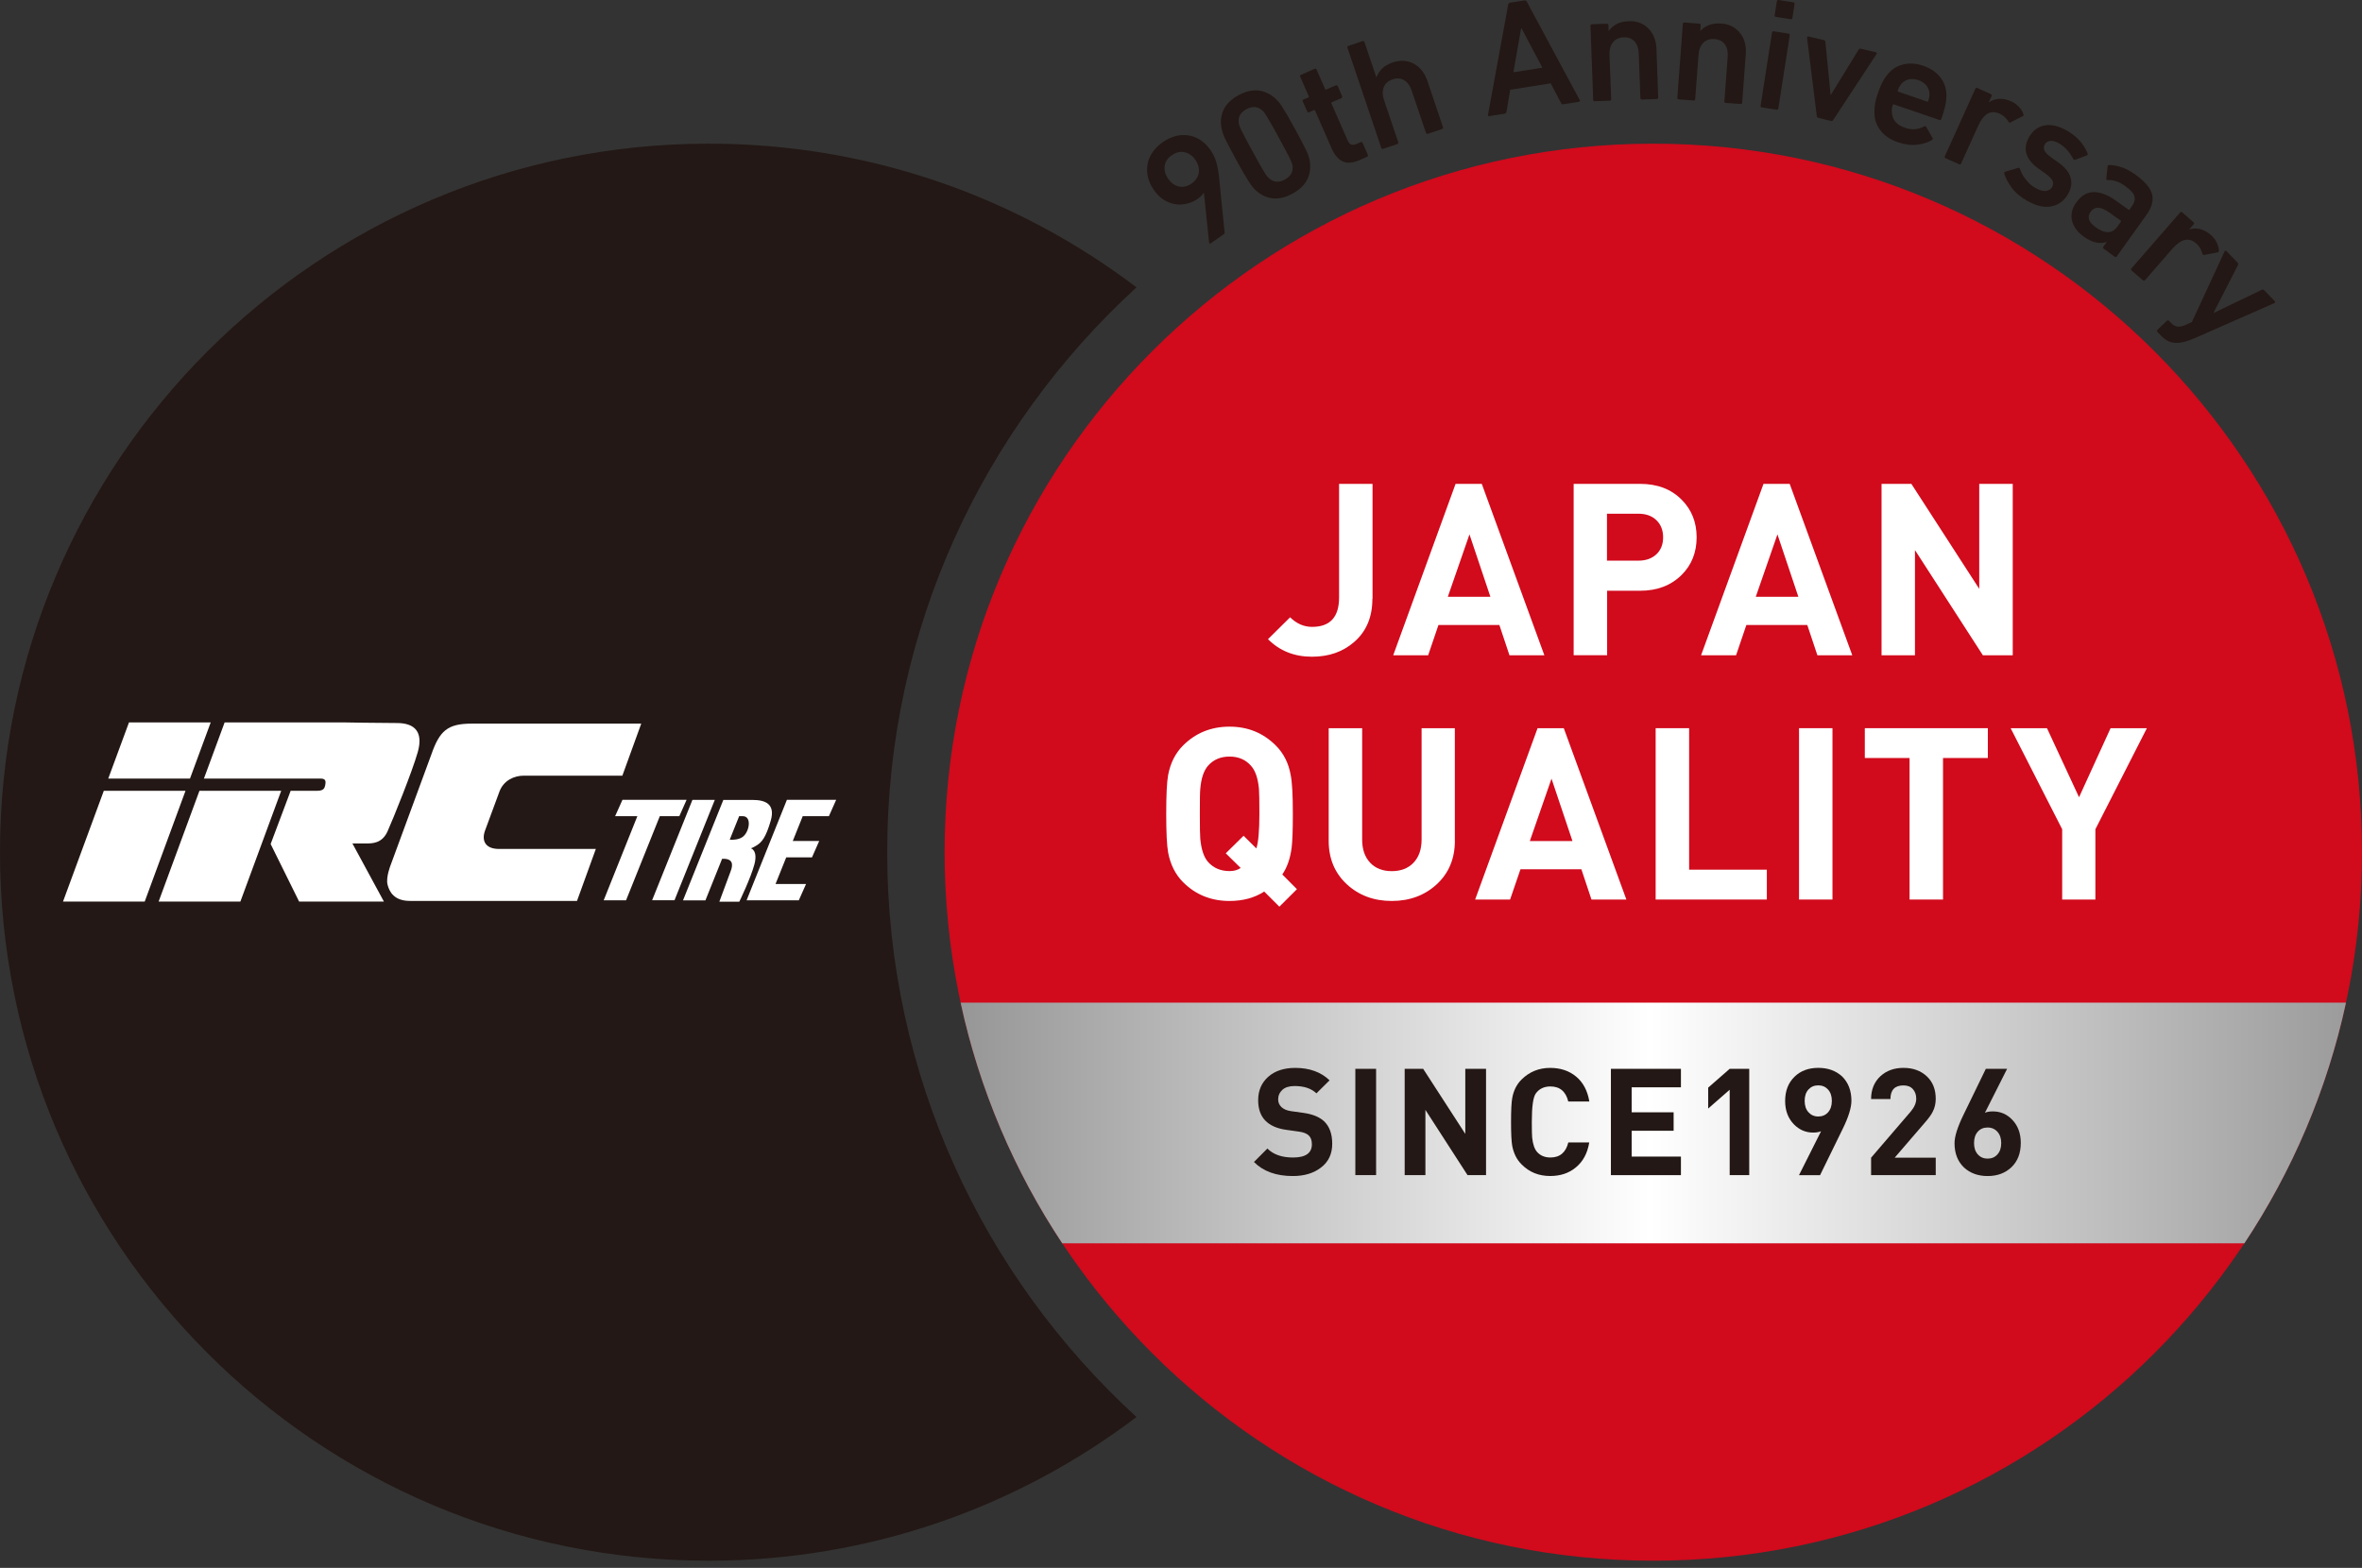 <?xml version="1.0" encoding="utf-8"?>
<!-- Generator: Adobe Illustrator 16.0.4, SVG Export Plug-In . SVG Version: 6.00 Build 0)  -->
<!DOCTYPE svg PUBLIC "-//W3C//DTD SVG 1.1//EN" "http://www.w3.org/Graphics/SVG/1.1/DTD/svg11.dtd">
<svg version="1.1" id="レイヤー_1" xmlns="http://www.w3.org/2000/svg" xmlns:xlink="http://www.w3.org/1999/xlink" x="0px"
	 y="0px" width="122px" height="81px" viewBox="0 0 122 81" enable-background="new 0 0 122 81" xml:space="preserve">
<rect x="0" y="0" width="122" height="81" fill="#333333" stroke="none"/>
<path fill="#D10A1C" d="M122,44.027c0,20.22-16.389,36.604-36.604,36.604c-20.217,0-36.606-16.386-36.606-36.604
	c0-20.216,16.39-36.604,36.606-36.604C105.611,7.425,122,23.812,122,44.027"/>
<path fill="#231815" d="M62.186,9.976L62.163,9.97c-0.021,0.04-0.056,0.088-0.112,0.146c-0.056,0.055-0.117,0.107-0.189,0.156
	c-0.178,0.123-0.364,0.209-0.568,0.252c-0.201,0.047-0.405,0.055-0.608,0.021c-0.204-0.035-0.399-0.109-0.585-0.229
	s-0.351-0.284-0.5-0.5c-0.162-0.233-0.268-0.467-0.316-0.702c-0.049-0.233-0.05-0.462-0.003-0.677
	c0.047-0.218,0.139-0.418,0.272-0.604c0.135-0.188,0.306-0.351,0.508-0.492c0.208-0.143,0.423-0.244,0.645-0.307
	c0.224-0.06,0.443-0.072,0.657-0.041c0.216,0.03,0.424,0.106,0.624,0.231c0.197,0.125,0.375,0.299,0.531,0.522
	c0.129,0.188,0.229,0.39,0.297,0.605c0.064,0.219,0.108,0.439,0.135,0.666l0.302,2.994c0,0.041-0.019,0.07-0.056,0.098l-0.655,0.457
	c-0.052,0.035-0.08,0.02-0.091-0.039L62.186,9.976z M61.543,9.483c0.219-0.15,0.342-0.338,0.376-0.562
	c0.032-0.224-0.026-0.441-0.176-0.661c-0.151-0.217-0.337-0.35-0.558-0.396c-0.222-0.05-0.439,0.004-0.657,0.155
	c-0.216,0.147-0.341,0.336-0.372,0.558c-0.029,0.222,0.031,0.442,0.18,0.655c0.151,0.22,0.336,0.354,0.553,0.402
	C61.109,9.685,61.326,9.635,61.543,9.483"/>
<path fill="#231815" d="M64.836,9.807C64.796,9.766,64.75,9.716,64.7,9.66c-0.052-0.058-0.109-0.142-0.181-0.25
	c-0.067-0.108-0.154-0.254-0.264-0.433c-0.104-0.179-0.232-0.41-0.39-0.692C63.709,8,63.583,7.764,63.49,7.58
	c-0.098-0.183-0.174-0.332-0.227-0.451c-0.057-0.116-0.093-0.211-0.111-0.279c-0.021-0.072-0.035-0.141-0.053-0.199
	c-0.074-0.361-0.037-0.691,0.104-0.984c0.142-0.297,0.396-0.545,0.765-0.746c0.367-0.2,0.715-0.283,1.038-0.244
	c0.325,0.039,0.622,0.183,0.896,0.438c0.045,0.045,0.09,0.094,0.141,0.147c0.048,0.054,0.105,0.138,0.178,0.247
	c0.068,0.107,0.156,0.254,0.262,0.432c0.104,0.18,0.232,0.41,0.392,0.696c0.155,0.284,0.282,0.517,0.376,0.702
	c0.098,0.184,0.171,0.334,0.227,0.451s0.092,0.213,0.113,0.285c0.021,0.073,0.038,0.14,0.053,0.194
	c0.064,0.362,0.027,0.692-0.115,0.989C67.385,9.552,67.132,9.801,66.764,10c-0.365,0.201-0.714,0.285-1.037,0.246
	C65.396,10.208,65.104,10.06,64.836,9.807 M65.55,9.214c0.235,0.21,0.507,0.23,0.815,0.062c0.311-0.17,0.439-0.411,0.395-0.726
	c-0.008-0.045-0.021-0.096-0.039-0.147C66.7,8.35,66.664,8.271,66.617,8.171c-0.053-0.105-0.123-0.243-0.215-0.413
	c-0.088-0.171-0.209-0.394-0.361-0.668c-0.148-0.276-0.271-0.495-0.369-0.663c-0.093-0.169-0.172-0.301-0.232-0.4
	c-0.061-0.098-0.105-0.17-0.141-0.215c-0.033-0.043-0.07-0.08-0.104-0.111c-0.241-0.207-0.514-0.227-0.821-0.057
	c-0.312,0.168-0.438,0.41-0.39,0.721c0.008,0.049,0.021,0.099,0.039,0.148c0.02,0.051,0.055,0.129,0.104,0.232
	c0.052,0.104,0.12,0.244,0.211,0.412c0.091,0.17,0.21,0.395,0.361,0.67c0.149,0.272,0.271,0.496,0.366,0.662
	c0.099,0.17,0.177,0.301,0.234,0.399c0.062,0.101,0.107,0.172,0.141,0.215C65.479,9.146,65.516,9.185,65.55,9.214"/>
<path fill="#231815" d="M70.247,8.262c-0.366,0.162-0.667,0.188-0.899,0.075c-0.229-0.106-0.425-0.342-0.58-0.698l-0.842-1.922
	c-0.014-0.029-0.035-0.039-0.062-0.025l-0.241,0.105c-0.054,0.02-0.087,0.008-0.106-0.043L67.29,5.247
	c-0.021-0.053-0.011-0.086,0.042-0.108l0.243-0.104c0.028-0.013,0.036-0.033,0.024-0.064l-0.438-1
	c-0.021-0.05-0.011-0.085,0.044-0.107L67.9,3.556c0.052-0.021,0.088-0.006,0.105,0.045l0.438,0.998
	c0.016,0.03,0.033,0.038,0.062,0.025l0.484-0.211c0.052-0.021,0.086-0.008,0.109,0.041l0.221,0.509
	c0.021,0.052,0.008,0.087-0.043,0.11l-0.483,0.211c-0.028,0.013-0.038,0.03-0.022,0.063L69.6,7.239
	c0.061,0.131,0.125,0.211,0.201,0.233c0.074,0.021,0.172,0.01,0.286-0.041l0.188-0.084c0.053-0.021,0.086-0.01,0.108,0.043
	l0.265,0.603c0.021,0.054,0.01,0.088-0.041,0.108L70.247,8.262z"/>
<path fill="#231815" d="M73.755,6.911c-0.052,0.019-0.086,0-0.103-0.053l-0.737-2.176c-0.082-0.246-0.209-0.425-0.379-0.533
	c-0.173-0.109-0.375-0.127-0.608-0.047c-0.229,0.076-0.382,0.213-0.457,0.405c-0.074,0.194-0.068,0.415,0.014,0.659l0.734,2.173
	c0.02,0.054,0,0.087-0.051,0.106l-0.721,0.243c-0.053,0.017-0.086,0-0.104-0.053L69.6,2.473c-0.02-0.051-0.002-0.086,0.051-0.104
	l0.722-0.244c0.053-0.018,0.087,0,0.104,0.054L71.093,4L71.1,3.998c0.043-0.146,0.133-0.293,0.27-0.438
	c0.135-0.141,0.328-0.252,0.576-0.338c0.205-0.068,0.397-0.092,0.58-0.078c0.185,0.018,0.354,0.068,0.512,0.155
	c0.156,0.087,0.294,0.206,0.41,0.354c0.117,0.151,0.212,0.325,0.279,0.53l0.803,2.379c0.02,0.053,0,0.086-0.051,0.104L73.755,6.911z
	"/>
<path fill="#231815" d="M77.9,0.241c0.008-0.057,0.037-0.092,0.094-0.1l0.749-0.119c0.057-0.008,0.096,0.014,0.118,0.065
	l2.734,5.083c0.023,0.051,0.01,0.08-0.043,0.09l-0.802,0.127c-0.054,0.008-0.093-0.014-0.119-0.062l-0.536-1.02l-2.091,0.332
	l-0.192,1.137c-0.008,0.059-0.037,0.09-0.095,0.1l-0.791,0.125c-0.057,0.01-0.075-0.018-0.069-0.072L77.9,0.241z M79.666,3.497
	L78.588,1.46l-0.021,0.005l-0.399,2.271L79.666,3.497z"/>
<path fill="#231815" d="M84.814,5.141c-0.058,0.002-0.084-0.022-0.086-0.08l-0.084-2.295c-0.008-0.258-0.08-0.465-0.211-0.619
	c-0.136-0.151-0.322-0.228-0.572-0.219c-0.239,0.01-0.424,0.096-0.551,0.26s-0.188,0.375-0.178,0.638l0.088,2.293
	c0.002,0.054-0.027,0.084-0.08,0.086l-0.763,0.024c-0.054,0.004-0.084-0.022-0.087-0.078L82.15,1.339
	c0-0.057,0.025-0.083,0.08-0.086l0.761-0.027c0.055,0,0.086,0.023,0.086,0.08l0.012,0.289H83.1c0.084-0.132,0.211-0.242,0.381-0.342
	c0.168-0.098,0.388-0.15,0.649-0.158c0.216-0.006,0.405,0.021,0.577,0.09c0.169,0.066,0.316,0.166,0.441,0.293
	s0.226,0.281,0.291,0.455c0.072,0.18,0.111,0.373,0.119,0.588l0.09,2.51c0.004,0.055-0.021,0.082-0.078,0.086L84.814,5.141z"/>
<path fill="#231815" d="M89.143,5.317c-0.055-0.004-0.082-0.035-0.076-0.088l0.17-2.291c0.021-0.256-0.023-0.47-0.143-0.64
	c-0.113-0.168-0.295-0.263-0.541-0.28C88.311,2,88.117,2.067,87.975,2.215c-0.146,0.15-0.226,0.354-0.244,0.611l-0.172,2.289
	c-0.004,0.056-0.033,0.082-0.088,0.077l-0.76-0.059c-0.054-0.003-0.079-0.031-0.074-0.089l0.283-3.805
	c0.004-0.057,0.034-0.078,0.09-0.076l0.758,0.058c0.055,0.004,0.08,0.034,0.074,0.09L87.82,1.6h0.01
	c0.098-0.119,0.234-0.218,0.416-0.295c0.18-0.078,0.4-0.106,0.664-0.088c0.214,0.016,0.402,0.067,0.564,0.153
	c0.158,0.088,0.297,0.201,0.407,0.343c0.111,0.139,0.191,0.301,0.239,0.483c0.053,0.183,0.066,0.383,0.053,0.596l-0.188,2.504
	c-0.004,0.056-0.033,0.082-0.088,0.076L89.143,5.317z"/>
<path fill="#231815" d="M91.009,5.552c-0.057-0.008-0.081-0.04-0.071-0.096l0.588-3.77c0.01-0.055,0.039-0.076,0.096-0.07
	l0.75,0.119c0.057,0.008,0.077,0.039,0.07,0.094L91.854,5.6c-0.01,0.053-0.041,0.076-0.097,0.066L91.009,5.552z M91.734,0.874
	c-0.057-0.006-0.077-0.037-0.068-0.094l0.109-0.711c0.009-0.053,0.039-0.074,0.096-0.068l0.751,0.119
	c0.056,0.008,0.075,0.039,0.067,0.095l-0.108,0.709c-0.011,0.053-0.041,0.077-0.099,0.069L91.734,0.874z"/>
<path fill="#231815" d="M93.924,6.091c-0.054-0.012-0.082-0.049-0.085-0.104l-0.503-4.034c-0.002-0.058,0.021-0.078,0.084-0.065
	l0.788,0.185c0.048,0.012,0.074,0.047,0.077,0.104l0.266,2.718l0.018,0.002l1.425-2.321c0.026-0.052,0.065-0.068,0.114-0.06
	l0.771,0.183c0.062,0.014,0.075,0.043,0.046,0.094L94.693,6.19c-0.028,0.05-0.068,0.068-0.123,0.058L93.924,6.091z"/>
<path fill="#231815" d="M98.027,7.348c-0.398-0.138-0.703-0.347-0.91-0.623c-0.209-0.276-0.309-0.599-0.301-0.961
	c-0.002-0.135,0.015-0.281,0.039-0.438c0.026-0.155,0.076-0.334,0.146-0.529c0.067-0.198,0.138-0.369,0.209-0.514
	c0.073-0.146,0.151-0.27,0.233-0.373c0.219-0.293,0.494-0.485,0.83-0.572c0.336-0.09,0.691-0.067,1.066,0.062
	c0.393,0.132,0.688,0.341,0.896,0.615s0.306,0.597,0.3,0.953c0,0.075-0.007,0.149-0.015,0.221c-0.006,0.074-0.021,0.157-0.041,0.25
	c-0.021,0.093-0.045,0.194-0.08,0.31c-0.031,0.113-0.074,0.246-0.125,0.396c-0.021,0.054-0.06,0.068-0.115,0.047l-2.335-0.797
	c-0.03-0.012-0.054-0.002-0.062,0.03c-0.021,0.058-0.035,0.111-0.039,0.16c-0.008,0.051-0.01,0.101-0.008,0.148
	c0,0.424,0.221,0.711,0.651,0.859c0.215,0.072,0.401,0.102,0.567,0.081c0.164-0.021,0.312-0.065,0.44-0.138
	c0.056-0.028,0.097-0.019,0.12,0.024l0.322,0.563c0.027,0.043,0.018,0.08-0.028,0.111C99.566,7.364,99.301,7.446,99,7.478
	C98.704,7.512,98.378,7.465,98.027,7.348 M99.598,5.213c0.041-0.12,0.062-0.23,0.064-0.339c-0.003-0.166-0.053-0.315-0.154-0.446
	c-0.102-0.132-0.242-0.228-0.42-0.289c-0.184-0.062-0.354-0.074-0.516-0.033c-0.16,0.041-0.293,0.129-0.396,0.263
	c-0.062,0.084-0.115,0.185-0.156,0.306c-0.01,0.03,0,0.052,0.03,0.062l1.483,0.51C99.568,5.254,99.587,5.245,99.598,5.213"/>
<path fill="#231815" d="M100.496,8.175c-0.051-0.022-0.064-0.061-0.04-0.11l1.571-3.474c0.021-0.053,0.062-0.065,0.111-0.042
	l0.689,0.312c0.048,0.022,0.062,0.06,0.041,0.108l-0.143,0.308l0.01,0.006c0.146-0.104,0.316-0.16,0.513-0.176
	c0.192-0.016,0.408,0.027,0.642,0.133c0.146,0.066,0.271,0.156,0.381,0.271c0.107,0.112,0.188,0.237,0.242,0.377
	c0.018,0.051,0.008,0.088-0.033,0.11l-0.629,0.322c-0.047,0.027-0.084,0.018-0.107-0.033c-0.062-0.092-0.128-0.174-0.2-0.241
	c-0.071-0.068-0.157-0.126-0.257-0.173c-0.242-0.106-0.452-0.106-0.635,0.004c-0.178,0.111-0.334,0.312-0.469,0.604l-0.89,1.965
	c-0.021,0.051-0.062,0.063-0.106,0.039L100.496,8.175z"/>
<path fill="#231815" d="M104.693,10.366c-0.354-0.201-0.618-0.432-0.799-0.688c-0.184-0.256-0.308-0.49-0.371-0.707
	c-0.017-0.053,0.004-0.086,0.057-0.102l0.656-0.195c0.053-0.016,0.086,0.004,0.101,0.059c0.06,0.186,0.158,0.367,0.3,0.545
	c0.141,0.182,0.303,0.322,0.485,0.428c0.216,0.123,0.396,0.174,0.545,0.16c0.149-0.018,0.259-0.084,0.327-0.203
	c0.059-0.104,0.066-0.213,0.023-0.318c-0.043-0.107-0.17-0.237-0.385-0.391l-0.352-0.25c-0.331-0.239-0.535-0.498-0.613-0.771
	c-0.081-0.272-0.031-0.558,0.139-0.854c0.188-0.332,0.457-0.532,0.799-0.6c0.342-0.062,0.729,0.028,1.164,0.276
	c0.271,0.155,0.494,0.337,0.674,0.542c0.173,0.203,0.3,0.412,0.383,0.625c0.021,0.051,0.009,0.085-0.044,0.109l-0.593,0.221
	c-0.049,0.018-0.084,0.003-0.108-0.043c-0.067-0.14-0.163-0.283-0.289-0.435c-0.128-0.146-0.276-0.272-0.45-0.372
	c-0.172-0.097-0.32-0.138-0.447-0.121c-0.129,0.018-0.222,0.075-0.278,0.183c-0.06,0.099-0.063,0.202-0.021,0.304
	c0.041,0.104,0.168,0.232,0.379,0.386l0.354,0.249c0.341,0.244,0.548,0.508,0.621,0.781c0.078,0.273,0.031,0.555-0.133,0.84
	c-0.195,0.346-0.479,0.555-0.849,0.635C105.598,10.739,105.174,10.641,104.693,10.366"/>
<path fill="#231815" d="M108.665,12.854c-0.044-0.031-0.052-0.07-0.021-0.115l0.17-0.234l-0.008-0.004
	c-0.156,0.058-0.336,0.066-0.535,0.029c-0.201-0.041-0.42-0.143-0.646-0.307c-0.146-0.105-0.273-0.227-0.377-0.359
	c-0.104-0.137-0.176-0.279-0.217-0.428c-0.041-0.152-0.047-0.312-0.016-0.477c0.026-0.166,0.104-0.332,0.228-0.502
	c0.253-0.354,0.554-0.531,0.901-0.533c0.351,0,0.728,0.145,1.131,0.434l0.658,0.471c0.021,0.021,0.049,0.019,0.065-0.012
	l0.108-0.152c0.138-0.188,0.183-0.362,0.14-0.521c-0.041-0.158-0.199-0.336-0.476-0.531c-0.184-0.131-0.348-0.217-0.494-0.258
	c-0.146-0.041-0.28-0.058-0.4-0.049c-0.062,0.004-0.091-0.023-0.084-0.08l0.066-0.623c0.004-0.051,0.027-0.078,0.076-0.078
	c0.195,0,0.406,0.037,0.633,0.108c0.228,0.073,0.475,0.206,0.742,0.399c0.492,0.351,0.775,0.69,0.852,1.014
	c0.076,0.324-0.021,0.684-0.311,1.078l-1.513,2.117c-0.032,0.043-0.067,0.051-0.114,0.021L108.665,12.854z M108.25,11.745
	c0.232,0.168,0.441,0.252,0.63,0.25s0.349-0.098,0.483-0.285l0.178-0.25c0.02-0.022,0.016-0.049-0.014-0.067l-0.537-0.386
	c-0.24-0.172-0.443-0.264-0.604-0.274c-0.16-0.01-0.303,0.062-0.406,0.214C107.788,11.212,107.878,11.479,108.25,11.745"/>
<path fill="#231815" d="M110.104,13.978c-0.041-0.037-0.043-0.074-0.008-0.117l2.506-2.879c0.037-0.041,0.076-0.043,0.117-0.006
	l0.573,0.5c0.042,0.034,0.044,0.073,0.011,0.116l-0.225,0.255l0.006,0.006c0.172-0.056,0.354-0.064,0.543-0.021
	s0.383,0.146,0.57,0.312c0.121,0.104,0.219,0.227,0.291,0.367c0.072,0.139,0.111,0.281,0.123,0.428
	c0.002,0.057-0.021,0.09-0.063,0.1l-0.694,0.129c-0.053,0.015-0.086-0.008-0.098-0.062c-0.031-0.106-0.07-0.202-0.117-0.289
	c-0.051-0.088-0.117-0.168-0.201-0.237c-0.195-0.174-0.398-0.233-0.604-0.179c-0.205,0.054-0.413,0.203-0.624,0.444l-1.414,1.626
	c-0.034,0.041-0.073,0.043-0.114,0.008L110.104,13.978z"/>
<path fill="#231815" d="M111.436,17.153c-0.035-0.039-0.035-0.078,0.002-0.117l0.479-0.459c0.039-0.037,0.078-0.037,0.117,0.002
	l0.103,0.107c0.112,0.115,0.225,0.178,0.34,0.188c0.112,0.014,0.254-0.017,0.414-0.088l0.323-0.148l1.688-3.648
	c0.027-0.051,0.063-0.055,0.104-0.01l0.573,0.594c0.033,0.035,0.037,0.078,0.01,0.129l-1.253,2.449l0.013,0.012l2.467-1.188
	c0.053-0.027,0.097-0.021,0.127,0.014l0.547,0.564c0.043,0.043,0.035,0.078-0.016,0.105l-4.039,1.778
	c-0.23,0.103-0.438,0.177-0.607,0.222c-0.176,0.045-0.332,0.062-0.479,0.053c-0.141-0.006-0.27-0.041-0.388-0.104
	c-0.116-0.062-0.233-0.154-0.349-0.273L111.436,17.153z"/>
<g>
	<defs>
		<path id="SVGID_1_" d="M49.616,51.799c0.975,4.512,2.781,8.713,5.25,12.434h61.059c2.468-3.721,4.274-7.922,5.249-12.434H49.616z"
			/>
	</defs>
	<clipPath id="SVGID_2_">
		<use xlink:href="#SVGID_1_"  overflow="visible"/>
	</clipPath>
	
		<linearGradient id="SVGID_3_" gradientUnits="userSpaceOnUse" x1="-879.579" y1="-227.941" x2="-878.467" y2="-227.941" gradientTransform="matrix(74.125 0 0 74.125 65244.188 16954.188)">
		<stop  offset="0" style="stop-color:#898989"/>
		<stop  offset="0.485" style="stop-color:#FFFFFF"/>
		<stop  offset="1" style="stop-color:#898989"/>
	</linearGradient>
	<rect x="49.616" y="51.799" clip-path="url(#SVGID_2_)" fill="url(#SVGID_3_)" width="71.558" height="12.434"/>
</g>
<path fill="#231815" d="M45.825,44.027c0-11.541,4.969-21.94,12.876-29.181c-6.139-4.658-13.792-7.424-22.094-7.424
	C16.39,7.423,0,23.812,0,44.027c0,20.22,16.39,36.604,36.607,36.604c8.302,0,15.955-2.768,22.094-7.424
	C50.794,65.973,45.825,55.57,45.825,44.027"/>
<path fill="#FFFFFF" d="M70.885,30.942c0,0.938-0.312,1.682-0.943,2.227c-0.582,0.508-1.307,0.759-2.178,0.759
	c-0.91,0-1.67-0.302-2.271-0.906l1.143-1.131c0.332,0.329,0.711,0.495,1.135,0.495c0.928,0,1.394-0.505,1.394-1.518v-5.869h1.728
	v5.943H70.885z"/>
<path fill="#FFFFFF" d="M79.768,33.853h-1.803l-0.521-1.564h-3.146l-0.532,1.564h-1.805l3.221-8.854h1.354L79.768,33.853z
	 M76.98,30.831l-1.08-3.223l-1.118,3.223H76.98z"/>
<path fill="#FFFFFF" d="M87.633,27.76c0,0.778-0.258,1.428-0.771,1.938c-0.547,0.547-1.266,0.822-2.147,0.822h-1.705v3.33h-1.729
	v-8.852h3.435c0.888,0,1.604,0.272,2.147,0.822C87.375,26.335,87.633,26.979,87.633,27.76 M85.902,27.76
	c0-0.365-0.115-0.66-0.346-0.884c-0.231-0.225-0.545-0.336-0.936-0.336h-1.618v2.425h1.618c0.391,0,0.699-0.109,0.936-0.329
	C85.787,28.415,85.902,28.126,85.902,27.76"/>
<path fill="#FFFFFF" d="M95.672,33.853H93.87l-0.522-1.564h-3.146l-0.532,1.564h-1.807l3.223-8.854h1.354L95.672,33.853z
	 M92.887,30.831l-1.08-3.223l-1.119,3.223H92.887z"/>
<polygon fill="#FFFFFF" points="103.96,33.853 102.417,33.853 98.91,28.419 98.91,33.853 97.184,33.853 97.184,24.999 
	98.725,24.999 102.23,30.422 102.23,24.999 103.96,24.999 "/>
<path fill="#FFFFFF" d="M66.988,45.938l-0.907,0.904l-0.783-0.781c-0.498,0.322-1.095,0.486-1.792,0.486
	c-0.951,0-1.753-0.324-2.399-0.971c-0.397-0.398-0.653-0.91-0.771-1.529c-0.066-0.363-0.099-1.033-0.099-2.004
	s0.032-1.639,0.099-2.002c0.117-0.621,0.373-1.129,0.771-1.527c0.646-0.646,1.448-0.973,2.399-0.973
	c0.946,0,1.742,0.324,2.389,0.973c0.408,0.404,0.664,0.916,0.771,1.527c0.076,0.375,0.111,1.041,0.111,2.002
	c0,0.848-0.021,1.432-0.062,1.754c-0.072,0.557-0.234,1.018-0.482,1.381L66.988,45.938z M65.049,42.044
	c0-0.678-0.008-1.108-0.023-1.293c-0.051-0.547-0.188-0.942-0.412-1.19c-0.277-0.315-0.648-0.474-1.104-0.474
	c-0.463,0-0.836,0.156-1.114,0.474c-0.22,0.248-0.352,0.646-0.4,1.19c-0.018,0.15-0.023,0.58-0.023,1.293
	c0,0.716,0.008,1.146,0.023,1.293c0.052,0.548,0.184,0.947,0.4,1.193c0.278,0.313,0.651,0.473,1.114,0.473
	c0.226,0,0.414-0.053,0.573-0.161l-0.771-0.757l0.92-0.907l0.66,0.655C64.995,43.527,65.049,42.932,65.049,42.044"/>
<path fill="#FFFFFF" d="M75.146,43.438c0,0.92-0.312,1.668-0.935,2.246c-0.621,0.572-1.396,0.863-2.323,0.863
	c-0.932,0-1.703-0.291-2.324-0.863c-0.623-0.578-0.936-1.326-0.936-2.246V37.62h1.729v5.754c0,0.509,0.137,0.903,0.412,1.196
	c0.271,0.289,0.646,0.436,1.117,0.436c0.473,0,0.848-0.146,1.125-0.436c0.276-0.293,0.416-0.688,0.416-1.196V37.62h1.717v5.817
	H75.146z"/>
<path fill="#FFFFFF" d="M84.004,46.473h-1.803l-0.521-1.564h-3.146l-0.536,1.564h-1.805l3.224-8.853h1.354L84.004,46.473z
	 M81.219,43.45l-1.082-3.221l-1.119,3.221H81.219z"/>
<polygon fill="#FFFFFF" points="91.259,46.473 85.516,46.473 85.516,37.62 87.245,37.62 87.245,44.93 91.259,44.93 "/>
<rect x="92.922" y="37.62" fill="#FFFFFF" width="1.727" height="8.853"/>
<polygon fill="#FFFFFF" points="102.674,39.161 100.359,39.161 100.359,46.473 98.631,46.473 98.631,39.161 96.32,39.161 
	96.32,37.62 102.674,37.62 "/>
<polygon fill="#FFFFFF" points="110.889,37.62 108.229,42.842 108.229,46.473 106.514,46.473 106.514,42.842 103.852,37.62 
	105.729,37.62 107.385,41.188 109.014,37.62 "/>
<path fill="#231815" d="M68.811,59.09c0,0.521-0.189,0.93-0.574,1.225c-0.385,0.299-0.869,0.443-1.463,0.443
	c-0.856,0-1.524-0.24-2.006-0.726l0.694-0.695c0.31,0.312,0.75,0.464,1.326,0.464c0.647,0,0.972-0.228,0.972-0.681
	c0-0.203-0.052-0.354-0.16-0.457s-0.272-0.166-0.494-0.198l-0.664-0.093c-0.974-0.136-1.457-0.646-1.457-1.532
	c0-0.5,0.175-0.9,0.519-1.209c0.347-0.306,0.812-0.46,1.396-0.46c0.742,0,1.334,0.218,1.773,0.642l-0.678,0.672
	c-0.266-0.252-0.641-0.377-1.127-0.377c-0.273,0-0.482,0.063-0.629,0.193c-0.146,0.135-0.221,0.301-0.221,0.497
	c0,0.16,0.057,0.294,0.174,0.402c0.115,0.106,0.281,0.178,0.498,0.207l0.646,0.09c0.469,0.067,0.816,0.213,1.051,0.429
	C68.668,58.191,68.811,58.581,68.811,59.09"/>
<rect x="70.005" y="55.219" fill="#231815" width="1.072" height="5.491"/>
<polygon fill="#231815" points="76.756,60.712 75.8,60.712 73.624,57.34 73.624,60.712 72.553,60.712 72.553,55.219 73.508,55.219 
	75.684,58.581 75.684,55.219 76.756,55.219 "/>
<path fill="#231815" d="M82.087,59.021c-0.092,0.562-0.325,0.994-0.7,1.297c-0.357,0.295-0.797,0.438-1.32,0.438
	c-0.586,0-1.08-0.196-1.479-0.604c-0.247-0.243-0.402-0.562-0.479-0.946c-0.041-0.226-0.062-0.642-0.062-1.24
	c0-0.604,0.021-1.018,0.062-1.241c0.072-0.388,0.229-0.703,0.479-0.951c0.398-0.398,0.896-0.603,1.479-0.603
	c0.529,0,0.979,0.147,1.341,0.449c0.36,0.297,0.591,0.729,0.683,1.287h-1.088c-0.128-0.521-0.438-0.777-0.924-0.777
	c-0.325,0-0.575,0.119-0.751,0.359c-0.142,0.194-0.208,0.688-0.208,1.477c0,0.429,0.007,0.691,0.018,0.802
	c0.036,0.346,0.12,0.594,0.256,0.748c0.17,0.19,0.397,0.284,0.688,0.284c0.488,0,0.796-0.26,0.924-0.778H82.087z"/>
<polygon fill="#231815" points="86.822,60.712 83.205,60.712 83.205,55.219 86.822,55.219 86.822,56.174 84.277,56.174 
	84.277,57.465 86.445,57.465 86.445,58.419 84.277,58.419 84.277,59.753 86.822,59.753 "/>
<polygon fill="#231815" points="90.35,60.712 89.34,60.712 89.34,56.299 88.229,57.271 88.229,56.191 89.34,55.219 90.35,55.219 "/>
<path fill="#231815" d="M95.628,56.868c0,0.358-0.153,0.853-0.457,1.467l-1.163,2.378H92.92l1.141-2.27
	c-0.11,0.046-0.248,0.07-0.408,0.07c-0.391,0-0.725-0.146-1.004-0.434c-0.297-0.312-0.445-0.709-0.445-1.197
	c0-0.529,0.166-0.951,0.495-1.264c0.313-0.301,0.721-0.449,1.219-0.449s0.903,0.148,1.224,0.439
	C95.462,55.919,95.628,56.342,95.628,56.868 M94.617,56.876c0-0.248-0.066-0.44-0.195-0.586c-0.13-0.144-0.299-0.217-0.508-0.217
	s-0.377,0.073-0.508,0.217c-0.129,0.146-0.193,0.338-0.193,0.586c0,0.24,0.064,0.438,0.193,0.582
	c0.131,0.146,0.299,0.224,0.508,0.224s0.378-0.072,0.508-0.217C94.551,57.318,94.617,57.124,94.617,56.876"/>
<path fill="#231815" d="M99.986,60.712h-3.342v-0.901l2.047-2.385c0.188-0.224,0.285-0.443,0.285-0.666
	c0-0.203-0.061-0.369-0.177-0.496c-0.112-0.125-0.274-0.188-0.485-0.188c-0.444,0-0.67,0.234-0.67,0.703h-1
	c0-0.49,0.164-0.883,0.485-1.182c0.312-0.283,0.702-0.427,1.188-0.427c0.492,0,0.896,0.146,1.203,0.435
	c0.309,0.287,0.463,0.676,0.463,1.162c0,0.25-0.053,0.471-0.154,0.666c-0.068,0.146-0.215,0.348-0.432,0.594l-1.535,1.783h2.121
	v0.901H99.986L99.986,60.712z"/>
<path fill="#231815" d="M104.376,59.044c0,0.529-0.159,0.947-0.479,1.255c-0.32,0.305-0.731,0.459-1.23,0.459
	s-0.9-0.146-1.221-0.438c-0.327-0.312-0.492-0.729-0.492-1.26c0-0.346,0.154-0.832,0.463-1.467l1.154-2.375h1.099l-1.146,2.271
	c0.115-0.051,0.252-0.07,0.41-0.07c0.395,0,0.729,0.145,1.004,0.434C104.229,58.159,104.376,58.557,104.376,59.044 M103.366,59.055
	c0-0.244-0.066-0.438-0.195-0.582c-0.13-0.146-0.299-0.222-0.508-0.222c-0.207,0-0.378,0.069-0.507,0.214
	c-0.131,0.146-0.194,0.342-0.194,0.59c0,0.246,0.063,0.438,0.194,0.584c0.129,0.146,0.3,0.219,0.507,0.219
	c0.209,0,0.378-0.072,0.508-0.219C103.3,59.495,103.366,59.301,103.366,59.055"/>
<path fill="#FFFFFF" d="M5.362,40.854l-2.108,5.725h4.22l2.108-5.725H5.362z M10.302,40.854l-2.109,5.725h4.223l2.109-5.725H10.302z
	 M10.884,37.321H6.663l-1.072,2.904h4.222L10.884,37.321z M18.922,43.575c0.311,0,0.813,0,1.095-0.625
	c0.281-0.625,1.28-3.096,1.562-4.098c0.282-1-0.112-1.498-1.082-1.498c-0.97,0-2.795-0.033-2.795-0.033h-6.099l-1.071,2.904h6.044
	c0.282,0,0.25,0.188,0.22,0.348c-0.032,0.156-0.093,0.281-0.408,0.281h-1.375l-1.034,2.751l1.471,2.974h4.38l-1.628-3.004H18.922
	L18.922,43.575z M25.805,40.874c0.215-0.551,0.747-0.801,1.249-0.801h5.092l0.975-2.688h-8.758c-1.25,0-1.657,0.373-2.083,1.593
	L20.174,44.7c0,0-0.251,0.627-0.157,1c0.092,0.377,0.343,0.844,1.156,0.844h8.63l0.973-2.685h-5.004
	c-0.689,0-0.909-0.411-0.724-0.936L25.805,40.874z"/>
<path fill="#FFFFFF" d="M35.089,42.165l0.375-0.845h-3.313l-0.378,0.845h1.148l-1.74,4.349h1.155l1.745-4.349H35.089z
	 M35.765,41.323l-2.083,5.188h1.156l2.083-5.188H35.765z M42.815,42.165l0.375-0.845h-2.545l-1.746,4.349l-0.337,0.845h2.697
	l0.375-0.845h-1.576l0.552-1.375h1.33l0.373-0.846h-1.365l0.514-1.283H42.815z M38.781,43.825c0,0,0.061,0,0.312-0.156
	c0.249-0.155,0.468-0.403,0.719-1.28c0.248-0.875-0.313-1.062-0.938-1.062h-1.513l-2.083,5.188h1.158l0.861-2.146
	c0.573-0.029,0.566,0.305,0.452,0.614c-0.126,0.349-0.594,1.601-0.594,1.601h1.031c0,0,0.596-1.224,0.782-1.938
	C39.156,43.919,38.781,43.825,38.781,43.825 M38.405,43.2c-0.199,0.181-0.511,0.192-0.714,0.181l0.487-1.214h0.184
	C38.832,42.165,38.716,42.917,38.405,43.2"/>
</svg>
